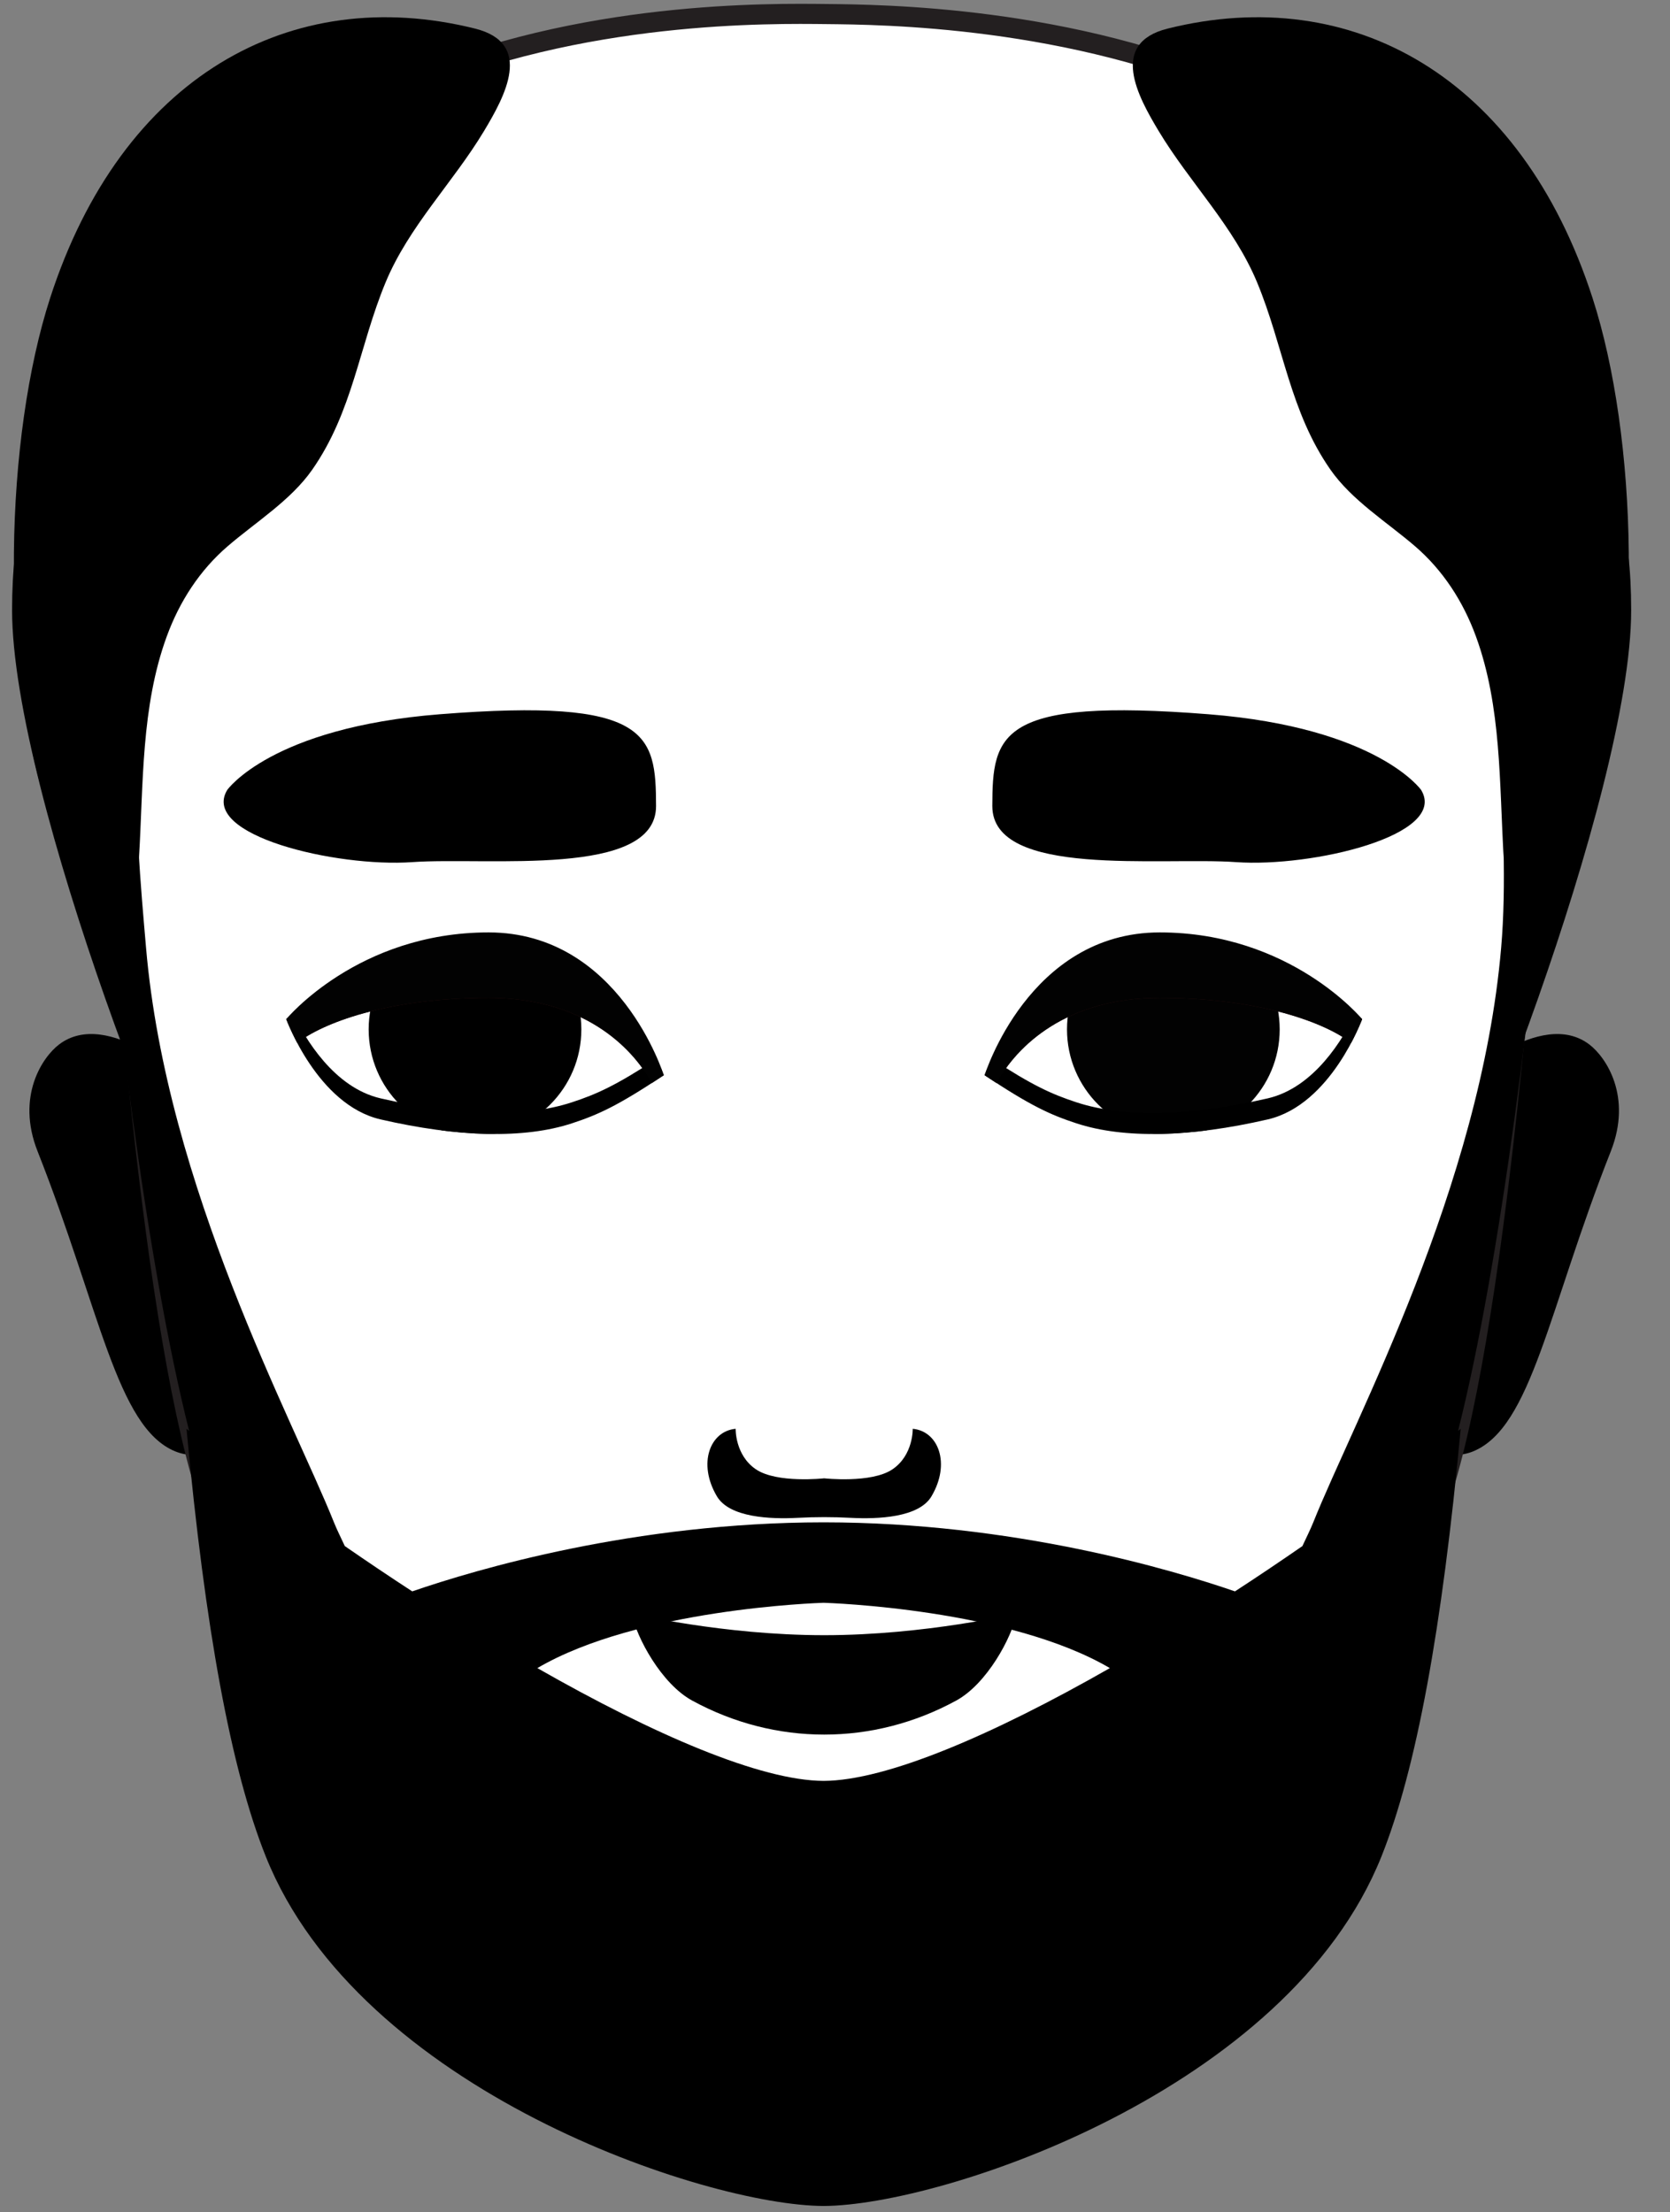<?xml version="1.0" encoding="utf-8"?>
<!-- Generator: Adobe Illustrator 16.0.0, SVG Export Plug-In . SVG Version: 6.00 Build 0)  -->
<!DOCTYPE svg PUBLIC "-//W3C//DTD SVG 1.1//EN" "http://www.w3.org/Graphics/SVG/1.1/DTD/svg11.dtd">
<svg version="1.1" id="Layer_1" xmlns="http://www.w3.org/2000/svg" xmlns:xlink="http://www.w3.org/1999/xlink" x="0px" y="0px"
	 width="267.833px" height="354.857px" viewBox="0 0 267.833 354.857" enable-background="new 0 0 267.833 354.857"
	 xml:space="preserve">
<rect x="0" y="0" width="267.833" height="354.857" fill="#808080" stroke="none"/>
<g>
	<path d="M237.001,45.646c-7.387-11.62-16.641-21.652-27.217-30.016c-21.117-16.699-54.738,21.566-78.015,34.197
		C108.493,37.197,74.872-1.068,53.756,15.63c-10.574,8.364-19.831,18.396-27.218,30.016C12.257,68.12,1.937,71.308,1.937,97.86
		c0,29.536,28.383,100.825,34.18,106.728c10.46,10.644,25.427,25.621,40.645,28.591c0.205,0.041,0.416,0.082,0.621,0.123
		c23.778-19.661,33.901-28.033,54.387-44.973c20.49,16.939,30.611,25.312,54.388,44.973c0.207-0.041,0.416-0.082,0.623-0.123
		c15.217-2.97,30.186-17.947,40.643-28.591c5.799-5.902,34.182-77.191,34.182-106.728C261.605,71.308,251.283,68.12,237.001,45.646z
		"/>
	<g>
		<path d="M30.028,173.575c0,0-12.666-12.025-20.551-6.035c-2.682,2.042-6.923,8.351-3.451,17.139
			c10.022,25.358,12.679,44.245,22.052,48.126c7.5,3.105,18.179-6.952,18.179-6.952L30.028,173.575z"/>
		<path d="M36.501,214.535c-1.432-36.972-23.372-36.972-23.372-36.972c5.577,7.319,6.954,12.599,8.237,20.556
			c0.41,2.541,1.565,10.161,1.227,13.156C20.754,227.557,37.048,228.646,36.501,214.535z"/>
	</g>
	<g>
		<path d="M234.337,173.575c0,0,12.664-12.025,20.553-6.035c2.684,2.042,6.922,8.351,3.449,17.139
			c-10.02,25.358-12.682,44.245-22.053,48.126c-7.5,3.105-18.178-6.952-18.178-6.952L234.337,173.575z"/>
		<path d="M227.865,214.535c1.43-36.972,23.371-36.972,23.371-36.972c-5.578,7.319-6.951,12.599-8.234,20.556
			c-0.412,2.541-1.568,10.161-1.229,13.156C243.613,227.557,227.316,228.646,227.865,214.535z"/>
	</g>
	<path fill="#FFFFFF" stroke="#231F20" stroke-width="3.225" stroke-miterlimit="10" d="M132.558,2.255
		C115.29,2.078,9.104,0.072,16.547,101.288c3.037,51.587,8.68,118.899,18.283,142.907c16.362,40.903,76.901,92.44,97.35,92.44
		c20.455,0,80.994-51.537,97.353-92.44c9.627-24.071,15.283-91.713,18.314-143.354C255.224,3.089,149.818,2.43,132.558,2.255z"/>
	<path d="M146.382,229.194c0,0,0.119,4.215-3.251,6.498c-3.366,2.287-10.951,1.446-10.951,1.446s-7.579,0.841-10.949-1.446
		c-3.37-2.283-3.247-6.498-3.247-6.498c-4.092,0.359-6.139,5.538-3.008,10.829c2.009,3.405,8.548,3.686,12.958,3.452
		c2.828-0.151,5.666-0.151,8.495,0c4.413,0.233,10.948-0.047,12.961-3.452C152.517,234.732,150.474,229.554,146.382,229.194z"/>
	<g>
		<g>
			<defs>
				<path id="SVGID_1_" d="M157.914,172.473c0,0,7.086-20.448,28.086-20.448s32.453,11.453,32.453,11.453
					s-4.971,13.742-15.139,16.089c-12.42,2.86-23.041,3.134-30.678,0.627C168.458,178.823,165.277,177.384,157.914,172.473z"/>
			</defs>
			<clipPath id="SVGID_2_">
				<use xlink:href="#SVGID_1_"  overflow="visible"/>
			</clipPath>
			<path clip-path="url(#SVGID_2_)" fill="#FFFFFF" d="M157.914,172.473c0,0,7.086-20.448,28.086-20.448
				s32.453,11.453,32.453,11.453s-4.971,13.742-15.139,16.089c-12.42,2.86-23.041,3.134-30.678,0.627
				C168.458,178.823,165.277,177.384,157.914,172.473z"/>
			<path clip-path="url(#SVGID_2_)" fill="#020202" d="M205.236,165.121c0,9.418-7.635,17.054-17.053,17.054
				c-9.422,0-17.059-7.636-17.059-17.054c0-9.421,7.637-17.059,17.059-17.059C197.601,148.063,205.236,155.7,205.236,165.121z"/>
			<path clip-path="url(#SVGID_2_)" fill="#3E1314" d="M186,160.066c16.326,0,26.789,4.142,30.684,7.222
				c1.148-2.18,1.77-3.811,1.77-3.811S207,152.024,186,152.024s-28.086,20.448-28.086,20.448c0.684,0.457,1.297,0.854,1.912,1.254
				C163.111,167.768,170.992,160.066,186,160.066z"/>
			<path clip-path="url(#SVGID_2_)" d="M203.314,176.189c-12.42,2.863-23.041,3.138-30.678,0.63
				c-3.943-1.294-7.047-2.689-13.57-6.967c-0.775,1.575-1.152,2.62-1.152,2.62c7.363,4.911,10.545,6.351,14.723,7.721
				c7.637,2.507,18.258,2.233,30.678-0.627c10.168-2.347,15.139-16.089,15.139-16.089s-0.441-0.397-1.07-0.933
				C215.439,166.596,210.794,174.464,203.314,176.189z"/>
		</g>
		<g>
			<defs>
				<path id="SVGID_3_" d="M106.452,172.473c0,0-7.09-20.448-28.09-20.448c-20.995,0-32.449,11.453-32.449,11.453
					s4.967,13.742,15.135,16.089c12.42,2.86,23.041,3.134,30.676,0.627C95.903,178.823,99.088,177.384,106.452,172.473z"/>
			</defs>
			<clipPath id="SVGID_4_">
				<use xlink:href="#SVGID_3_"  overflow="visible"/>
			</clipPath>
			<path clip-path="url(#SVGID_4_)" fill="#FFFFFF" d="M106.452,172.473c0,0-7.09-20.448-28.09-20.448
				c-20.995,0-32.449,11.453-32.449,11.453s4.967,13.742,15.135,16.089c12.42,2.86,23.041,3.134,30.676,0.627
				C95.903,178.823,99.088,177.384,106.452,172.473z"/>
			<circle clip-path="url(#SVGID_4_)" cx="76.181" cy="165.121" r="17.055"/>
			<path clip-path="url(#SVGID_4_)" fill="#3E1314" d="M78.362,160.066c-16.322,0-26.791,4.142-30.679,7.222
				c-1.151-2.18-1.771-3.811-1.771-3.811s11.455-11.453,32.449-11.453c21,0,28.09,20.448,28.09,20.448
				c-0.687,0.457-1.298,0.854-1.916,1.254C101.251,167.768,93.374,160.066,78.362,160.066z"/>
			<path clip-path="url(#SVGID_4_)" d="M61.047,176.189c12.42,2.863,23.041,3.138,30.676,0.63c3.946-1.294,7.049-2.689,13.575-6.967
				c0.775,1.575,1.153,2.62,1.153,2.62c-7.364,4.911-10.549,6.351-14.729,7.721c-7.635,2.507-18.256,2.233-30.676-0.627
				c-10.167-2.347-15.135-16.089-15.135-16.089s0.437-0.397,1.068-0.933C48.924,166.596,53.567,174.464,61.047,176.189z"/>
		</g>
	</g>
	<path fill="#020202" d="M186,160.066c16.326,0,26.789,4.142,30.684,7.222c1.148-2.18,1.77-3.811,1.77-3.811
		S207,149.567,186,149.567s-28.086,22.905-28.086,22.905c0.684,0.46,1.297,0.857,1.912,1.254
		C163.111,167.768,170.992,160.066,186,160.066z"/>
	<path fill="#020202" d="M78.362,160.066c-16.322,0-26.791,4.142-30.679,7.222c-1.151-2.18-1.771-3.811-1.771-3.811
		s11.455-13.91,32.449-13.91c21,0,28.09,22.905,28.09,22.905c-0.687,0.46-1.298,0.857-1.916,1.254
		C101.251,167.768,93.374,160.066,78.362,160.066z"/>
	<path d="M227.923,126.722c0,0-7.014-10.007-34.102-12.149c-33.615-2.658-34.652,3.144-34.674,14.716
		c-0.025,11.576,26.979,8.146,39.121,9.006C210.414,139.148,232.314,134.008,227.923,126.722z"/>
	<path d="M36.439,126.722c0,0,7.017-10.007,34.103-12.149c33.613-2.658,34.649,3.144,34.675,14.716
		c0.022,11.576-26.978,8.146-39.122,9.006C53.953,139.148,32.05,134.008,36.439,126.722z"/>
	<path d="M132.18,262.299c-16.266,0-30.875-3.486-30.875-3.486c0.784,3.902,4.8,11.298,9.695,13.969
		c13.324,7.283,29.038,7.283,42.365,0c4.893-2.671,8.908-10.066,9.691-13.969C163.056,258.813,148.451,262.299,132.18,262.299z"/>
	<path d="M249.355,119.138h-8.996c0.682,11.329,1.258,22.896,0.395,32.887c-3.301,38.415-23.51,75.608-30.131,92.17
		c-0.504,1.253-1.162,2.538-1.746,3.811c-3.584,2.477-7.193,4.908-10.816,7.264c-10.299-3.547-35.654-11.056-65.95-11.074l0,0
		c-0.007,0-0.013,0-0.013,0c-0.016,0-0.022,0-0.028,0l0,0c-30.298,0.019-55.654,7.527-65.956,11.074
		c-3.621-2.355-7.229-4.787-10.813-7.264c-0.584-1.272-1.243-2.558-1.744-3.811c-6.624-16.562-26.833-53.755-30.136-92.17
		c-0.858-9.991-1.942-21.558-1.261-32.887h-7.339c3.171,39.603,8.829,83.879,15.511,110.385c-0.137-0.107-0.283-0.221-0.42-0.328
		c2.993,32.125,7.125,54.637,12.713,68.603c15.024,37.564,70.53,55.991,89.445,56.061l0,0c0.006,0,0.016,0,0.019,0
		c0,0,0.016,0,0.022,0l0,0c18.911-0.069,74.417-18.496,89.442-56.061c5.588-13.966,9.721-36.478,12.713-68.603
		c-0.137,0.107-0.283,0.221-0.42,0.328C240.527,203.017,246.183,158.74,249.355,119.138z M132.088,285.671
		c-10.082-0.044-27.116-7.364-45.908-18.093c16.203-9.506,44.973-10.444,45.908-10.477c0.936,0.032,29.707,0.971,45.912,10.477
		C159.205,278.307,142.171,285.627,132.088,285.671z"/>
	<path d="M76.176,4.584C46.605-2.774,19.528,12.29,8.04,47.806c-7.186,22.217-8.289,58.975-0.038,83.049
		c4.884,2,9.651,4.236,14.291,6.7c0.713-11.825,0.321-24.166,4.446-35.455c2.041-5.594,5.274-10.615,9.804-14.505
		c4.497-3.865,10.098-7.333,13.535-12.256c6.517-9.345,7.516-19.806,11.763-30.042c3.739-9.01,10.812-15.998,15.782-24.272
		C80.936,15.511,85.66,6.943,76.176,4.584z"/>
	<path d="M187.279,4.584c29.566-7.358,56.643,7.706,68.133,43.222c7.189,22.217,8.291,58.975,0.039,83.049
		c-4.883,2-9.652,4.236-14.291,6.7c-0.715-11.825-0.322-24.166-4.445-35.455c-2.043-5.594-5.275-10.615-9.801-14.505
		c-4.502-3.865-10.102-7.333-13.539-12.256c-6.516-9.345-7.516-19.806-11.762-30.042c-3.74-9.01-10.809-15.998-15.783-24.272
		C182.517,15.511,177.792,6.943,187.279,4.584z"/>
</g>
</svg>
